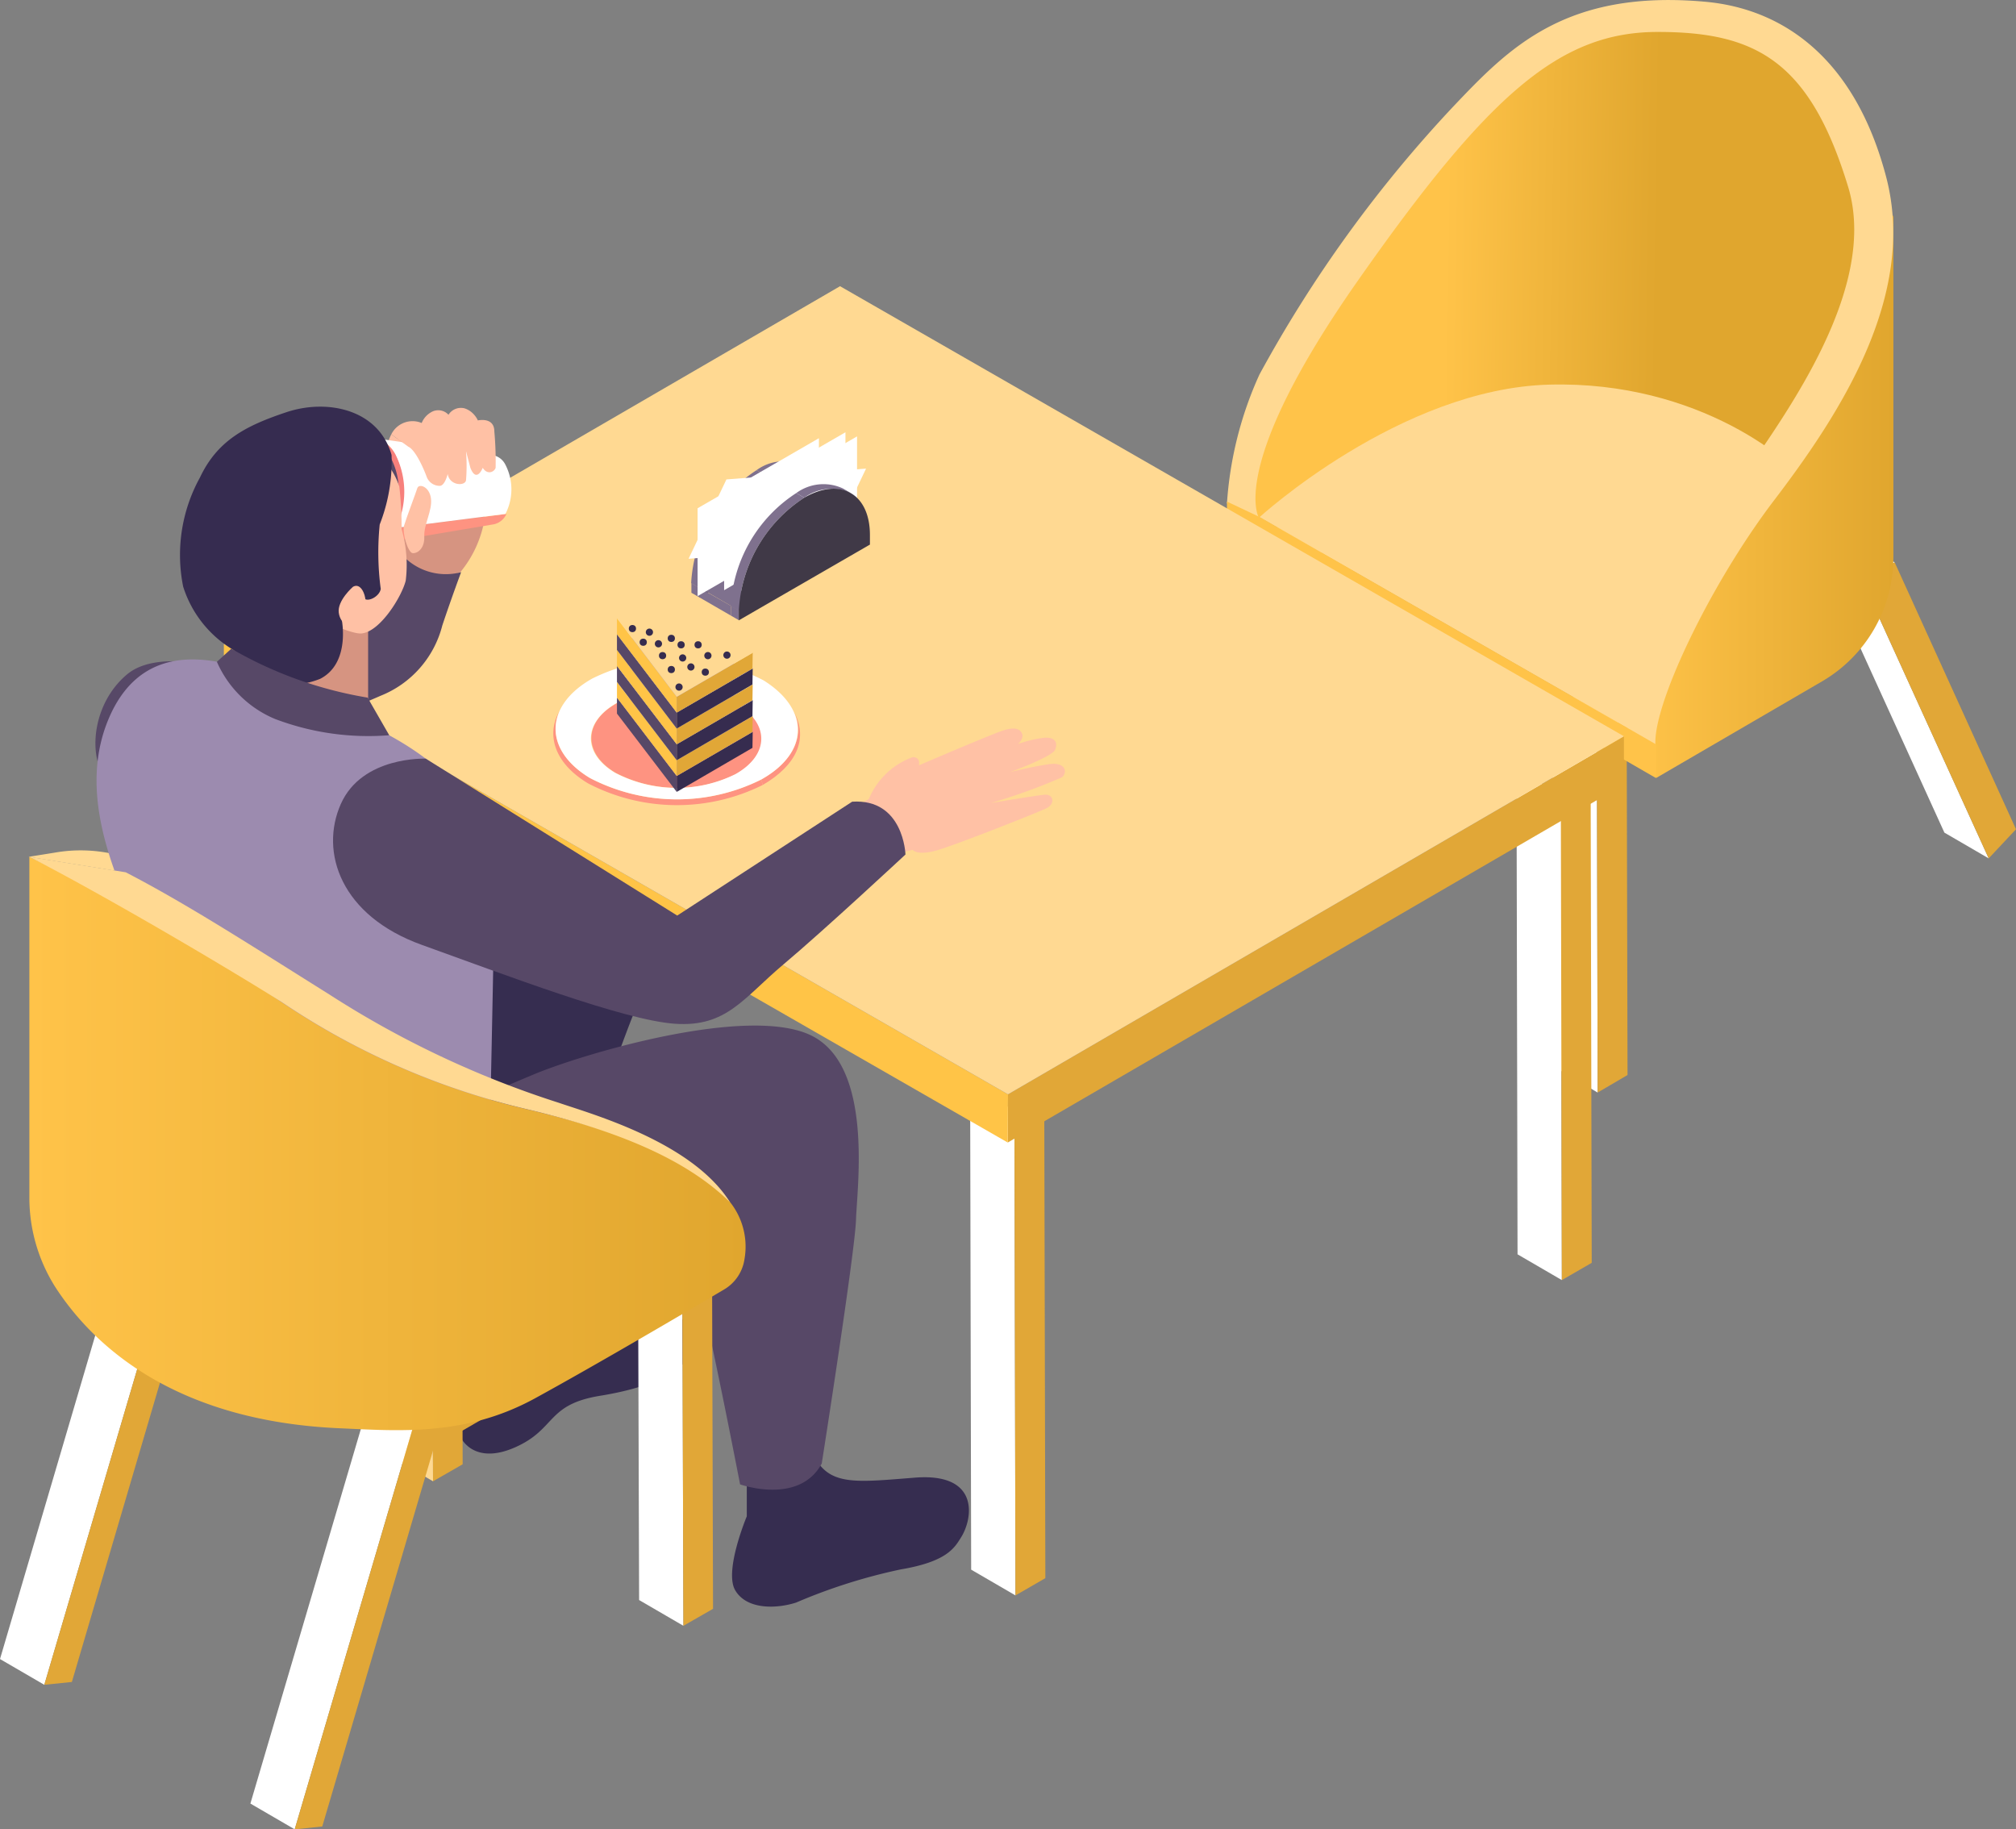 <svg id="_14" data-name="14" xmlns="http://www.w3.org/2000/svg" xmlns:xlink="http://www.w3.org/1999/xlink" viewBox="0 0 78.26 71.01"><rect x="0" y="0" width="78.26" height="71.01" fill="#808080" stroke="none"/><defs><style>.cls-1{fill:#fff;}.cls-2{fill:#e1a737;}.cls-3{fill:#584866;}.cls-4{fill:#ffd992;}.cls-5{fill:url(#Безымянный_градиент_5);}.cls-6{fill:url(#Безымянный_градиент_5-2);}.cls-7{fill:#ffc349;}.cls-8{fill:#ffc447;}.cls-9{isolation:isolate;}.cls-10{fill:#7f718e;}.cls-11{fill:#403947;}.cls-12{fill:#362d50;}.cls-13{fill:#574867;}.cls-14{fill:#d69481;}.cls-15{fill:#ffc1a5;}.cls-16{fill:#fe9381;}.cls-17{fill:#f7807c;}.cls-18{fill:#362c50;}.cls-19{fill:#9c8baf;}.cls-20{fill:url(#Безымянный_градиент_5-3);}.cls-21{fill:#362c4f;}</style><linearGradient id="Безымянный_градиент_5" x1="92.8" y1="363.71" x2="101.08" y2="363.83" gradientUnits="userSpaceOnUse"><stop offset="0" stop-color="#ffc349"/><stop offset="1" stop-color="#e0a62e"/></linearGradient><linearGradient id="Безымянный_градиент_5-2" x1="100.21" y1="372.73" x2="110.21" y2="372.73" xlink:href="#Безымянный_градиент_5"/><linearGradient id="Безымянный_градиент_5-3" x1="37.85" y1="397.85" x2="65.66" y2="397.85" xlink:href="#Безымянный_градиент_5"/></defs><polygon class="cls-1" points="65.71 26.71 63.99 25.71 59.58 16.03 61.3 17.03 65.71 26.71"/><polygon class="cls-1" points="50.54 35.77 48.82 34.77 48.78 20.93 50.5 21.93 50.54 35.77"/><polygon class="cls-1" points="50.5 21.93 48.78 20.93 60.35 14.25 62.06 15.25 50.5 21.93"/><polygon class="cls-2" points="62.06 15.25 66.77 25.59 65.71 26.71 61.3 17.03 51.66 22.59 51.69 35.1 50.54 35.77 50.5 21.93 62.06 15.25"/><polygon class="cls-1" points="77.2 33.32 75.48 32.32 71.06 22.61 72.78 23.61 77.2 33.32"/><polygon class="cls-1" points="62.02 42.41 60.31 41.4 60.27 27.53 61.99 28.53 62.02 42.41"/><polygon class="cls-1" points="61.99 28.53 60.27 27.53 71.83 20.83 73.55 21.83 61.99 28.53"/><polygon class="cls-2" points="73.55 21.83 78.26 32.19 77.2 33.32 72.78 23.61 63.15 29.19 63.18 41.73 62.02 42.41 61.99 28.53 73.55 21.83"/><path class="cls-1" d="M99,364.29a.43.43,0,0,1-.25-.36l-.1,15.62a.43.43,0,0,0,.25.35,1.19,1.19,0,0,0,.66.14V364.43A1.25,1.25,0,0,1,99,364.29Z" transform="translate(-36.71 -353.46)"/><path class="cls-3" d="M100.18,364.29a1.39,1.39,0,0,1-.66.14V380a1.25,1.25,0,0,0,.56-.14.42.42,0,0,0,.25-.35l.1-15.62A.43.43,0,0,1,100.18,364.29Z" transform="translate(-36.71 -353.46)"/><path class="cls-4" d="M100.18,363.58a.38.38,0,0,1,0,.71,1.38,1.38,0,0,1-1.22,0c-.34-.2-.34-.52,0-.71A1.32,1.32,0,0,1,100.18,363.58Z" transform="translate(-36.71 -353.46)"/><path class="cls-5" d="M85.6,373.54l12.6-.19,9.86-.41,1.34-12.34-1.72-3.67-1.48-1.34a3.62,3.62,0,0,0-1.59-.77c-1-.29-2.54-.93-2.54-.93s-2.29.27-2.74.42a14.45,14.45,0,0,0-2.06.48,10.46,10.46,0,0,0-1.51,1,18,18,0,0,0-2.09,1.87,12.72,12.72,0,0,0-1,1.16c-.27.45-.27.45-.92,1.4S88,365.31,88,365.31l-1.84,3.38s-.87,1.68-.9,1.77-.39,1.67-.39,1.67v1.41Z" transform="translate(-36.71 -353.46)"/><path class="cls-4" d="M85.6,373.54s5.46-5,11.26-5.15,9.56,3,10.27,4.13-3.16,7.66-3.16,7.66l-3,2.17Z" transform="translate(-36.71 -353.46)"/><path class="cls-6" d="M110.21,361.81V375.1a5.58,5.58,0,0,1-2.77,4.81L101,383.66l-.77-1.31.38-3,1.87-3.46a24.2,24.2,0,0,0,1.54-1.89,13.15,13.15,0,0,0,1.87-2.48c.51-1.19.2-2.31.83-2.88a11,11,0,0,0,1.36-1.62l1.18-3.23Z" transform="translate(-36.71 -353.46)"/><path class="cls-4" d="M109.93,360.33c-1.21-4.61-4-6.52-7-6.8-5.46-.5-7.66,1.81-9.8,4.06A50.27,50.27,0,0,0,85.6,368a14.33,14.33,0,0,0-1.26,5l1.26.6s-1.32-1.9,3.79-9.2,7.88-9.7,11.67-9.7,5.9,1.11,7.39,6c1.41,4.6-3.81,10.53-4.77,12.34s-3.89,5.92-3.77,8.79l1.07.62c-.18-1.48,2.07-6.25,4.6-9.57S111.14,364.94,109.93,360.33Z" transform="translate(-36.71 -353.46)"/><polygon class="cls-7" points="63.2 28.27 51.41 21.51 48.9 20.07 47.63 19.47 47.63 20.58 64.28 30.2 64.28 28.89 63.2 28.27"/><polygon class="cls-1" points="14.86 47.85 13.14 46.85 13.1 28.03 14.82 29.03 14.86 47.85"/><polygon class="cls-2" points="14.82 29.03 14.86 47.85 16.02 47.18 15.98 29.69 15.98 28.36 14.82 29.03"/><polygon class="cls-1" points="36.07 35.6 34.35 34.6 34.31 15.78 36.03 16.78 36.07 35.6"/><polygon class="cls-2" points="36.03 16.78 36.07 35.6 37.22 34.94 37.19 17.45 37.19 16.11 36.03 16.78"/><polygon class="cls-1" points="39.42 61.93 37.7 60.93 37.66 42.11 39.38 43.11 39.42 61.93"/><polygon class="cls-2" points="39.38 43.11 39.42 61.93 40.58 61.26 40.54 43.77 40.54 42.44 39.38 43.11"/><polygon class="cls-1" points="60.63 49.69 58.91 48.69 58.87 29.86 60.59 30.87 60.63 49.69"/><polygon class="cls-2" points="60.59 30.87 60.63 49.69 61.79 49.02 61.75 31.53 61.75 30.2 60.59 30.87"/><polygon class="cls-2" points="63.04 28.58 63.04 30.45 39.12 44.35 39.13 42.48 63.04 28.58"/><polygon class="cls-8" points="39.13 42.48 39.12 44.35 8.69 26.88 8.69 25 39.13 42.48"/><polygon class="cls-4" points="63.04 28.58 39.13 42.48 8.69 25 32.61 11.11 63.04 28.58"/><g class="cls-9"><path class="cls-10" d="M67.89,371.53l.31.18a1.79,1.79,0,0,0-1.81.18l-.31-.18A1.79,1.79,0,0,1,67.89,371.53Z" transform="translate(-36.71 -353.46)"/><path class="cls-10" d="M63.85,376.28l-.31-.18a5.59,5.59,0,0,1,2.54-4.39l.31.18A5.59,5.59,0,0,0,63.85,376.28Z" transform="translate(-36.71 -353.46)"/><path class="cls-11" d="M66.39,371.89c1.4-.81,2.55-.16,2.55,1.45v.37l-5.09,2.94v-.37A5.59,5.59,0,0,1,66.39,371.89Z" transform="translate(-36.71 -353.46)"/><polygon class="cls-10" points="28.38 23.9 26.84 23.01 26.84 22.64 28.38 23.52 28.38 23.9"/><polygon class="cls-10" points="28.69 23.7 27.15 22.81 30.46 20.88 32 21.77 28.69 23.7"/></g><polygon class="cls-1" points="32.82 20.19 28.11 22.91 28.11 19.5 32.82 16.78 32.82 20.19"/><polygon class="cls-1" points="31.79 20.42 27.08 23.14 27.08 19.73 31.79 17.01 31.79 20.42"/><polygon class="cls-1" points="33.27 20.35 28.56 23.07 28.56 19.66 33.27 16.94 33.27 20.35"/><polygon class="cls-1" points="32.15 21.27 26.73 21.69 28.2 18.61 33.62 18.19 32.15 21.27"/><g class="cls-9"><polygon class="cls-10" points="28.69 24.08 28.38 23.9 28.38 23.52 28.69 23.7 28.69 24.08"/><path class="cls-10" d="M69.43,372.42l.31.18a1.79,1.79,0,0,0-1.81.18l-.31-.18A1.79,1.79,0,0,1,69.43,372.42Z" transform="translate(-36.71 -353.46)"/><path class="cls-10" d="M65.39,377.17l-.31-.18a5.58,5.58,0,0,1,2.54-4.39l.31.18A5.58,5.58,0,0,0,65.39,377.17Z" transform="translate(-36.71 -353.46)"/><path class="cls-11" d="M67.93,372.78c1.4-.81,2.55-.16,2.55,1.45v.37l-5.09,2.94v-.37A5.58,5.58,0,0,1,67.93,372.78Z" transform="translate(-36.71 -353.46)"/></g><path class="cls-2" d="M41.15,387.32a8.3,8.3,0,0,1,4.07,1c2.3,1.16,3.26,2.13,3.39,2.71a11,11,0,0,1,.19,1.17s-3.12,1.16-3.54.89-.18,0-1.77-.82-1.57-.54-2.19-1.51-.86-.52-.71-1.25S41.15,387.32,41.15,387.32Z" transform="translate(-36.71 -353.46)"/><path class="cls-4" d="M41.28,386.65a5.83,5.83,0,0,0-2.46-.09l-1,.16,3.74.6a8.71,8.71,0,0,1,3.09.74h0A14,14,0,0,0,41.28,386.65Z" transform="translate(-36.71 -353.46)"/><path class="cls-12" d="M55.74,404.26a37.36,37.36,0,0,0-1.31,4.38c0,.71.68,1.71,2.28,1s1.2-1.66,3.3-2,3.66-1.05,3.69-2.23-2.28-1-3.35-.93a4.66,4.66,0,0,1-2.06-.05A13.44,13.44,0,0,0,55.74,404.26Z" transform="translate(-36.71 -353.46)"/><path class="cls-12" d="M43.78,395.94s-1.64,4.34,1.31,7.18a3.2,3.2,0,0,0,2.07.77s-.17-6,0-6.86S43.78,395.94,43.78,395.94Z" transform="translate(-36.71 -353.46)"/><path class="cls-12" d="M53.57,391.77S58.48,389,60.75,389s1.2,2.53.7,3.45a53.15,53.15,0,0,0-2.77,9.2l-.12,2.54s-.82,1.17-3.28.6l.63-7.83s-5.15,2.73-7.36,2.69S47.53,395,53.57,391.77Z" transform="translate(-36.71 -353.46)"/><path class="cls-12" d="M65.7,410.56v1.76s-.89,2.12-.45,2.87,1.57.73,2.36.48a21.63,21.63,0,0,1,4.07-1.29c1.78-.3,2.08-.83,2.33-1.23.47-.73.76-2.54-1.8-2.33-2.16.17-3.19.31-3.8-.67S65.7,410.56,65.7,410.56Z" transform="translate(-36.71 -353.46)"/><path class="cls-13" d="M46.84,399.44a6.28,6.28,0,0,0,.32,4.45c1,1.86,4.63,2.69,7.41,1.49s9.75-5.1,9.75-5.1a8.21,8.21,0,0,0-.25,4.15c.49,2.1,1.37,6.65,1.37,6.65s2.29.82,3.17-.81c0,0,1.29-8.2,1.33-9.47s.69-6-1.77-7.16-8.79.71-10.75,1.53S53.21,397,53.21,397Z" transform="translate(-36.71 -353.46)"/><path class="cls-14" d="M54.58,375.67a4.36,4.36,0,0,0,.93-2,12.31,12.31,0,0,0-.37-3.32c-.22-.36-3-1.13-3.44,1.09a5,5,0,0,0,.76,2.69l-.22.75.14,1.58Z" transform="translate(-36.71 -353.46)"/><path class="cls-13" d="M45.28,379.4s-2.46-.75-3.64.24c-1.8,1.51-1.46,4.55,0,4.38s8.24-2.84,9.84-3.55a4,4,0,0,0,2.4-2.73c.35-1.05.73-2.07.73-2.07a2.3,2.3,0,0,1-2.4-.8l-2.3,3.19Z" transform="translate(-36.71 -353.46)"/><path class="cls-15" d="M51.9,370.32a2.52,2.52,0,0,0-.26,1.26l.13.74s.5-1.64.79-1.52Z" transform="translate(-36.71 -353.46)"/><g class="cls-9"><path class="cls-16" d="M55.89,373.81l-4.57.77a1.14,1.14,0,0,0,.74-.62l4.31-.55A.7.7,0,0,1,55.89,373.81Z" transform="translate(-36.71 -353.46)"/><path class="cls-1" d="M51.27,370.47l4.58.66a.68.68,0,0,1,.48.37,2.08,2.08,0,0,1,0,1.91l-4.31.55A3.23,3.23,0,0,0,52,371,1.11,1.11,0,0,0,51.27,370.47Z" transform="translate(-36.71 -353.46)"/><path class="cls-17" d="M52.06,374a.89.89,0,0,1-1.69.05,3.21,3.21,0,0,1,0-2.91c.45-.82,1.2-.85,1.68-.06A3.23,3.23,0,0,1,52.06,374Z" transform="translate(-36.71 -353.46)"/><path class="cls-1" d="M51.59,371.29a1,1,0,0,1,.16-.23c-.41-.47-1-.39-1.31.24a2.74,2.74,0,0,0,.05,2.51c.36.59.9.65,1.29.18a1.73,1.73,0,0,1-.14-.2A2.75,2.75,0,0,1,51.59,371.29Z" transform="translate(-36.71 -353.46)"/><path class="cls-13" d="M51.89,371.25a1.56,1.56,0,0,0-.14-.19,1,1,0,0,0-.16.23,2.75,2.75,0,0,0,0,2.5,1.73,1.73,0,0,0,.14.2,1.88,1.88,0,0,0,.16-.23A2.77,2.77,0,0,0,51.89,371.25Z" transform="translate(-36.71 -353.46)"/></g><path class="cls-15" d="M52.91,372.41c.06-.19.47-.07.53.4s-.28,1-.26,1.48-.29.67-.46.64-.41-.78-.32-1.08S52.85,372.6,52.91,372.41Z" transform="translate(-36.71 -353.46)"/><path class="cls-15" d="M55.9,370.21c0-.58-.64-.43-.64-.43s-.14-.35-.52-.47a.57.57,0,0,0-.62.25.54.54,0,0,0-.59-.14.84.84,0,0,0-.45.46.92.92,0,0,0-1.18.44l.66.48c.29.13.62.91.71,1.16a.54.54,0,0,0,.51.36c.2,0,.31-.46.31-.46.07.45.66.48.71.25a7,7,0,0,0,0-1.14l.17.65c.24.61.48,0,.48,0,.18.29.45.16.5,0A12.75,12.75,0,0,0,55.9,370.21Z" transform="translate(-36.71 -353.46)"/><path class="cls-14" d="M51,377.59v5s-5.21.08-5.75-3.47a6,6,0,0,0,2.07-1.51c.57-.83,1.41-2,1.41-2l1.82.38Z" transform="translate(-36.71 -353.46)"/><path class="cls-15" d="M51.57,371.27a2.92,2.92,0,0,1,.64,1.07A13.62,13.62,0,0,1,52.3,374a5,5,0,0,1,.16,2c-.15.61-1,2-1.73,2.05s-4.53-2-4.53-2l0-3.35,1.65-1Z" transform="translate(-36.71 -353.46)"/><path class="cls-18" d="M51.45,373.82a6.71,6.71,0,0,0,.46-2.7c-.5-1.77-2.49-2.19-4.08-1.66s-2.68,1.1-3.36,2.54a6.22,6.22,0,0,0-.65,4.23,4.39,4.39,0,0,0,1.87,2.41c.41.22.38.81.64,1a3.3,3.3,0,0,0,2.81.17c1.09-.56.91-2.05.8-2.48s.75-.73.93-.62.58-.12.62-.39A10.77,10.77,0,0,1,51.45,373.82Z" transform="translate(-36.71 -353.46)"/><path class="cls-15" d="M50.41,376.24s-.61.53-.55,1,.54.77.89.23S50.81,376,50.41,376.24Z" transform="translate(-36.71 -353.46)"/><path class="cls-15" d="M71.34,386.63l.8-.18s.18.25,1,0S77,385,77.34,384.83s.27-.55-.08-.52-2.08.32-2.08.32a22.91,22.91,0,0,0,2.76-1c.23-.21.11-.59-.48-.51s-1.54.31-1.54.31,1.64-.59,1.75-.87,0-.5-.44-.46a4.7,4.7,0,0,0-1,.24s.23-.21.16-.39-.25-.28-.69-.15-3.32,1.37-3.32,1.37.09-.32-.24-.32a2.93,2.93,0,0,0-1.7,1.62l-1,.64Z" transform="translate(-36.71 -353.46)"/><path class="cls-19" d="M49.27,380.8c1.66.8,6.72,2.42,6.64,7.25s-.24,11.86-.24,11.86-7.94,5.44-12.52-2.43a10.78,10.78,0,0,0-.48-6.78c-1.51-3.1-3.12-6.56-1.6-9.65C43,377.18,47.62,380,49.27,380.8Z" transform="translate(-36.71 -353.46)"/><path class="cls-13" d="M53.24,382.91s-2.47-.11-3.3,1.76,0,4.34,3.15,5.47,7.81,2.92,9.82,3.06,2.66-1,4.22-2.31,4.73-4.26,4.73-4.26-.07-2.18-2.07-2.05L63,389Z" transform="translate(-36.71 -353.46)"/><path class="cls-13" d="M45.13,379.15l.56-.51a15.62,15.62,0,0,0,5.29,1.9l.84,1.46a10.21,10.21,0,0,1-4.43-.63A4.24,4.24,0,0,1,45.13,379.15Z" transform="translate(-36.71 -353.46)"/><polygon class="cls-4" points="16.81 57.5 15.09 56.5 15.05 43.99 16.77 44.99 16.81 57.5"/><polygon class="cls-1" points="1.72 65.4 0 64.4 4.63 48.67 6.35 49.67 1.72 65.4"/><polygon class="cls-1" points="6.35 49.67 4.63 48.67 16.2 41.99 17.92 42.99 6.35 49.67"/><polygon class="cls-2" points="17.92 42.99 17.96 56.84 16.81 57.5 16.77 44.99 7.13 50.55 2.79 65.29 1.72 65.4 6.35 49.67 17.92 42.99"/><polygon class="cls-1" points="26.53 63.11 24.81 62.11 24.77 49.6 26.49 50.6 26.53 63.11"/><polygon class="cls-1" points="11.44 71.01 9.72 70.01 14.36 54.28 16.07 55.28 11.44 71.01"/><polygon class="cls-1" points="16.07 55.28 14.36 54.28 25.92 47.61 27.64 48.6 16.07 55.28"/><polygon class="cls-2" points="27.64 48.6 27.68 62.45 26.53 63.11 26.49 50.6 16.85 56.17 12.51 70.9 11.44 71.01 16.07 55.28 27.64 48.6"/><path class="cls-20" d="M37.85,386.72v13.2a6.49,6.49,0,0,0,1,3.49c1.38,2.14,4.47,5.19,11,5.49,2.32.1,4.89.33,7.61-1.15,2.43-1.33,6-3.43,7.35-4.23a1.64,1.64,0,0,0,.8-1.18,2.78,2.78,0,0,0-.94-2.61c-1.69-1.52-4.09-2.4-7.5-3.21a28.73,28.73,0,0,1-9.53-4.16A76.14,76.14,0,0,0,37.85,386.72Z" transform="translate(-36.71 -353.46)"/><path class="cls-4" d="M58.41,396.27a37.49,37.49,0,0,1-8.92-4.21c-2.94-1.84-5.5-3.5-7.9-4.74l-3.74-.6c2.42,1.24,6.84,3.79,9.8,5.64a28.73,28.73,0,0,0,9.53,4.16c3.41.81,6.13,1.9,7.87,3.61C63.58,397.79,59.69,396.71,58.41,396.27Z" transform="translate(-36.71 -353.46)"/><g class="cls-9"><path class="cls-16" d="M65.28,383.51a5.16,5.16,0,0,1-4.67-.05c-1.28-.76-1.25-2,.06-2.71a5.18,5.18,0,0,1,4.68.05C66.62,381.56,66.59,382.77,65.28,383.51Z" transform="translate(-36.71 -353.46)"/><path class="cls-16" d="M67.49,381l.08.16c.49,1,.07,2-1.25,2.77l-.06-.21C67.55,383,68,381.94,67.49,381Z" transform="translate(-36.71 -353.46)"/><path class="cls-16" d="M58.39,381.13l.08-.16c-.47.92-.09,1.95,1.14,2.69a7.32,7.32,0,0,0,6.65.06l.06.21a7.47,7.47,0,0,1-6.78-.06C58.29,383.12,57.91,382.07,58.39,381.13Z" transform="translate(-36.71 -353.46)"/><path class="cls-1" d="M66.26,383.72l-1-.21c1.31-.74,1.34-1.95.07-2.71a5.18,5.18,0,0,0-4.68-.05c-1.31.74-1.34,1.95-.06,2.71a5.16,5.16,0,0,0,4.67.05l1,.21a7.32,7.32,0,0,1-6.65-.06c-1.81-1.09-1.77-2.81.09-3.86a7.35,7.35,0,0,1,6.65.07C68.16,381,68.12,382.68,66.26,383.72Z" transform="translate(-36.71 -353.46)"/></g><polygon class="cls-21" points="29.22 28.41 29.21 29.03 26.27 30.74 26.27 30.12 29.22 28.41"/><polygon class="cls-13" points="26.27 30.12 26.27 30.74 23.95 27.7 23.95 27.08 26.27 30.12"/><polygon class="cls-19" points="29.22 28.41 26.27 30.12 23.95 27.08 29.22 28.41"/><polygon class="cls-2" points="29.22 27.8 29.21 28.41 26.27 30.12 26.27 29.51 29.22 27.8"/><polygon class="cls-8" points="26.27 29.51 26.27 30.12 23.95 27.08 23.95 26.47 26.27 29.51"/><polygon class="cls-4" points="29.22 27.8 26.27 29.51 23.95 26.47 29.22 27.8"/><polygon class="cls-21" points="29.22 27.18 29.21 27.8 26.27 29.51 26.27 28.89 29.22 27.18"/><polygon class="cls-13" points="26.27 28.89 26.27 29.51 23.95 26.47 23.95 25.85 26.27 28.89"/><polygon class="cls-19" points="29.22 27.18 26.27 28.89 23.95 25.85 29.22 27.18"/><polygon class="cls-2" points="29.22 26.57 29.21 27.18 26.27 28.89 26.27 28.28 29.22 26.57"/><polygon class="cls-8" points="26.27 28.28 26.27 28.89 23.95 25.85 23.95 25.23 26.27 28.28"/><polygon class="cls-4" points="29.22 26.57 26.27 28.28 23.95 25.23 29.22 26.57"/><polygon class="cls-21" points="29.22 25.95 29.21 26.57 26.27 28.28 26.27 27.66 29.22 25.95"/><polygon class="cls-13" points="26.27 27.66 26.27 28.28 23.95 25.23 23.95 24.62 26.27 27.66"/><polygon class="cls-19" points="29.22 25.95 26.27 27.66 23.95 24.62 29.22 25.95"/><polygon class="cls-2" points="29.22 25.34 29.21 25.95 26.27 27.66 26.27 27.05 29.22 25.34"/><polygon class="cls-8" points="26.27 27.05 26.27 27.66 23.95 24.62 23.95 24 26.27 27.05"/><polygon class="cls-4" points="29.22 25.34 26.27 27.05 23.95 24 29.22 25.34"/><path class="cls-21" d="M63.67,379.35a.14.14,0,0,1-.28,0,.14.14,0,1,1,.28,0Z" transform="translate(-36.71 -353.46)"/><path class="cls-21" d="M64.33,378.91a.14.14,0,1,1-.14-.14A.14.14,0,0,1,64.33,378.91Z" transform="translate(-36.71 -353.46)"/><circle class="cls-21" cx="26.44" cy="25.03" r="0.14"/><path class="cls-21" d="M62.41,378.45a.14.14,0,0,1-.28,0,.14.14,0,1,1,.28,0Z" transform="translate(-36.71 -353.46)"/><circle class="cls-21" cx="25.72" cy="25.45" r="0.14"/><path class="cls-21" d="M63.21,380.13a.14.14,0,0,1-.28,0,.14.14,0,1,1,.28,0Z" transform="translate(-36.71 -353.46)"/><path class="cls-21" d="M65.07,378.89a.14.14,0,1,1-.14-.14A.14.14,0,0,1,65.07,378.89Z" transform="translate(-36.71 -353.46)"/><circle class="cls-21" cx="27.38" cy="26.09" r="0.14"/><circle class="cls-21" cx="27.1" cy="25.03" r="0.14"/><path class="cls-21" d="M62.06,378a.14.14,0,1,1-.14-.14A.14.14,0,0,1,62.06,378Z" transform="translate(-36.71 -353.46)"/><circle class="cls-21" cx="24.97" cy="24.93" r="0.14"/><circle class="cls-21" cx="24.55" cy="24.4" r="0.14"/><circle class="cls-21" cx="26.06" cy="24.78" r="0.14"/><path class="cls-21" d="M63.35,379a.14.14,0,1,1-.14-.14A.14.14,0,0,1,63.35,379Z" transform="translate(-36.71 -353.46)"/><circle class="cls-21" cx="26.06" cy="25.99" r="0.14"/></svg>